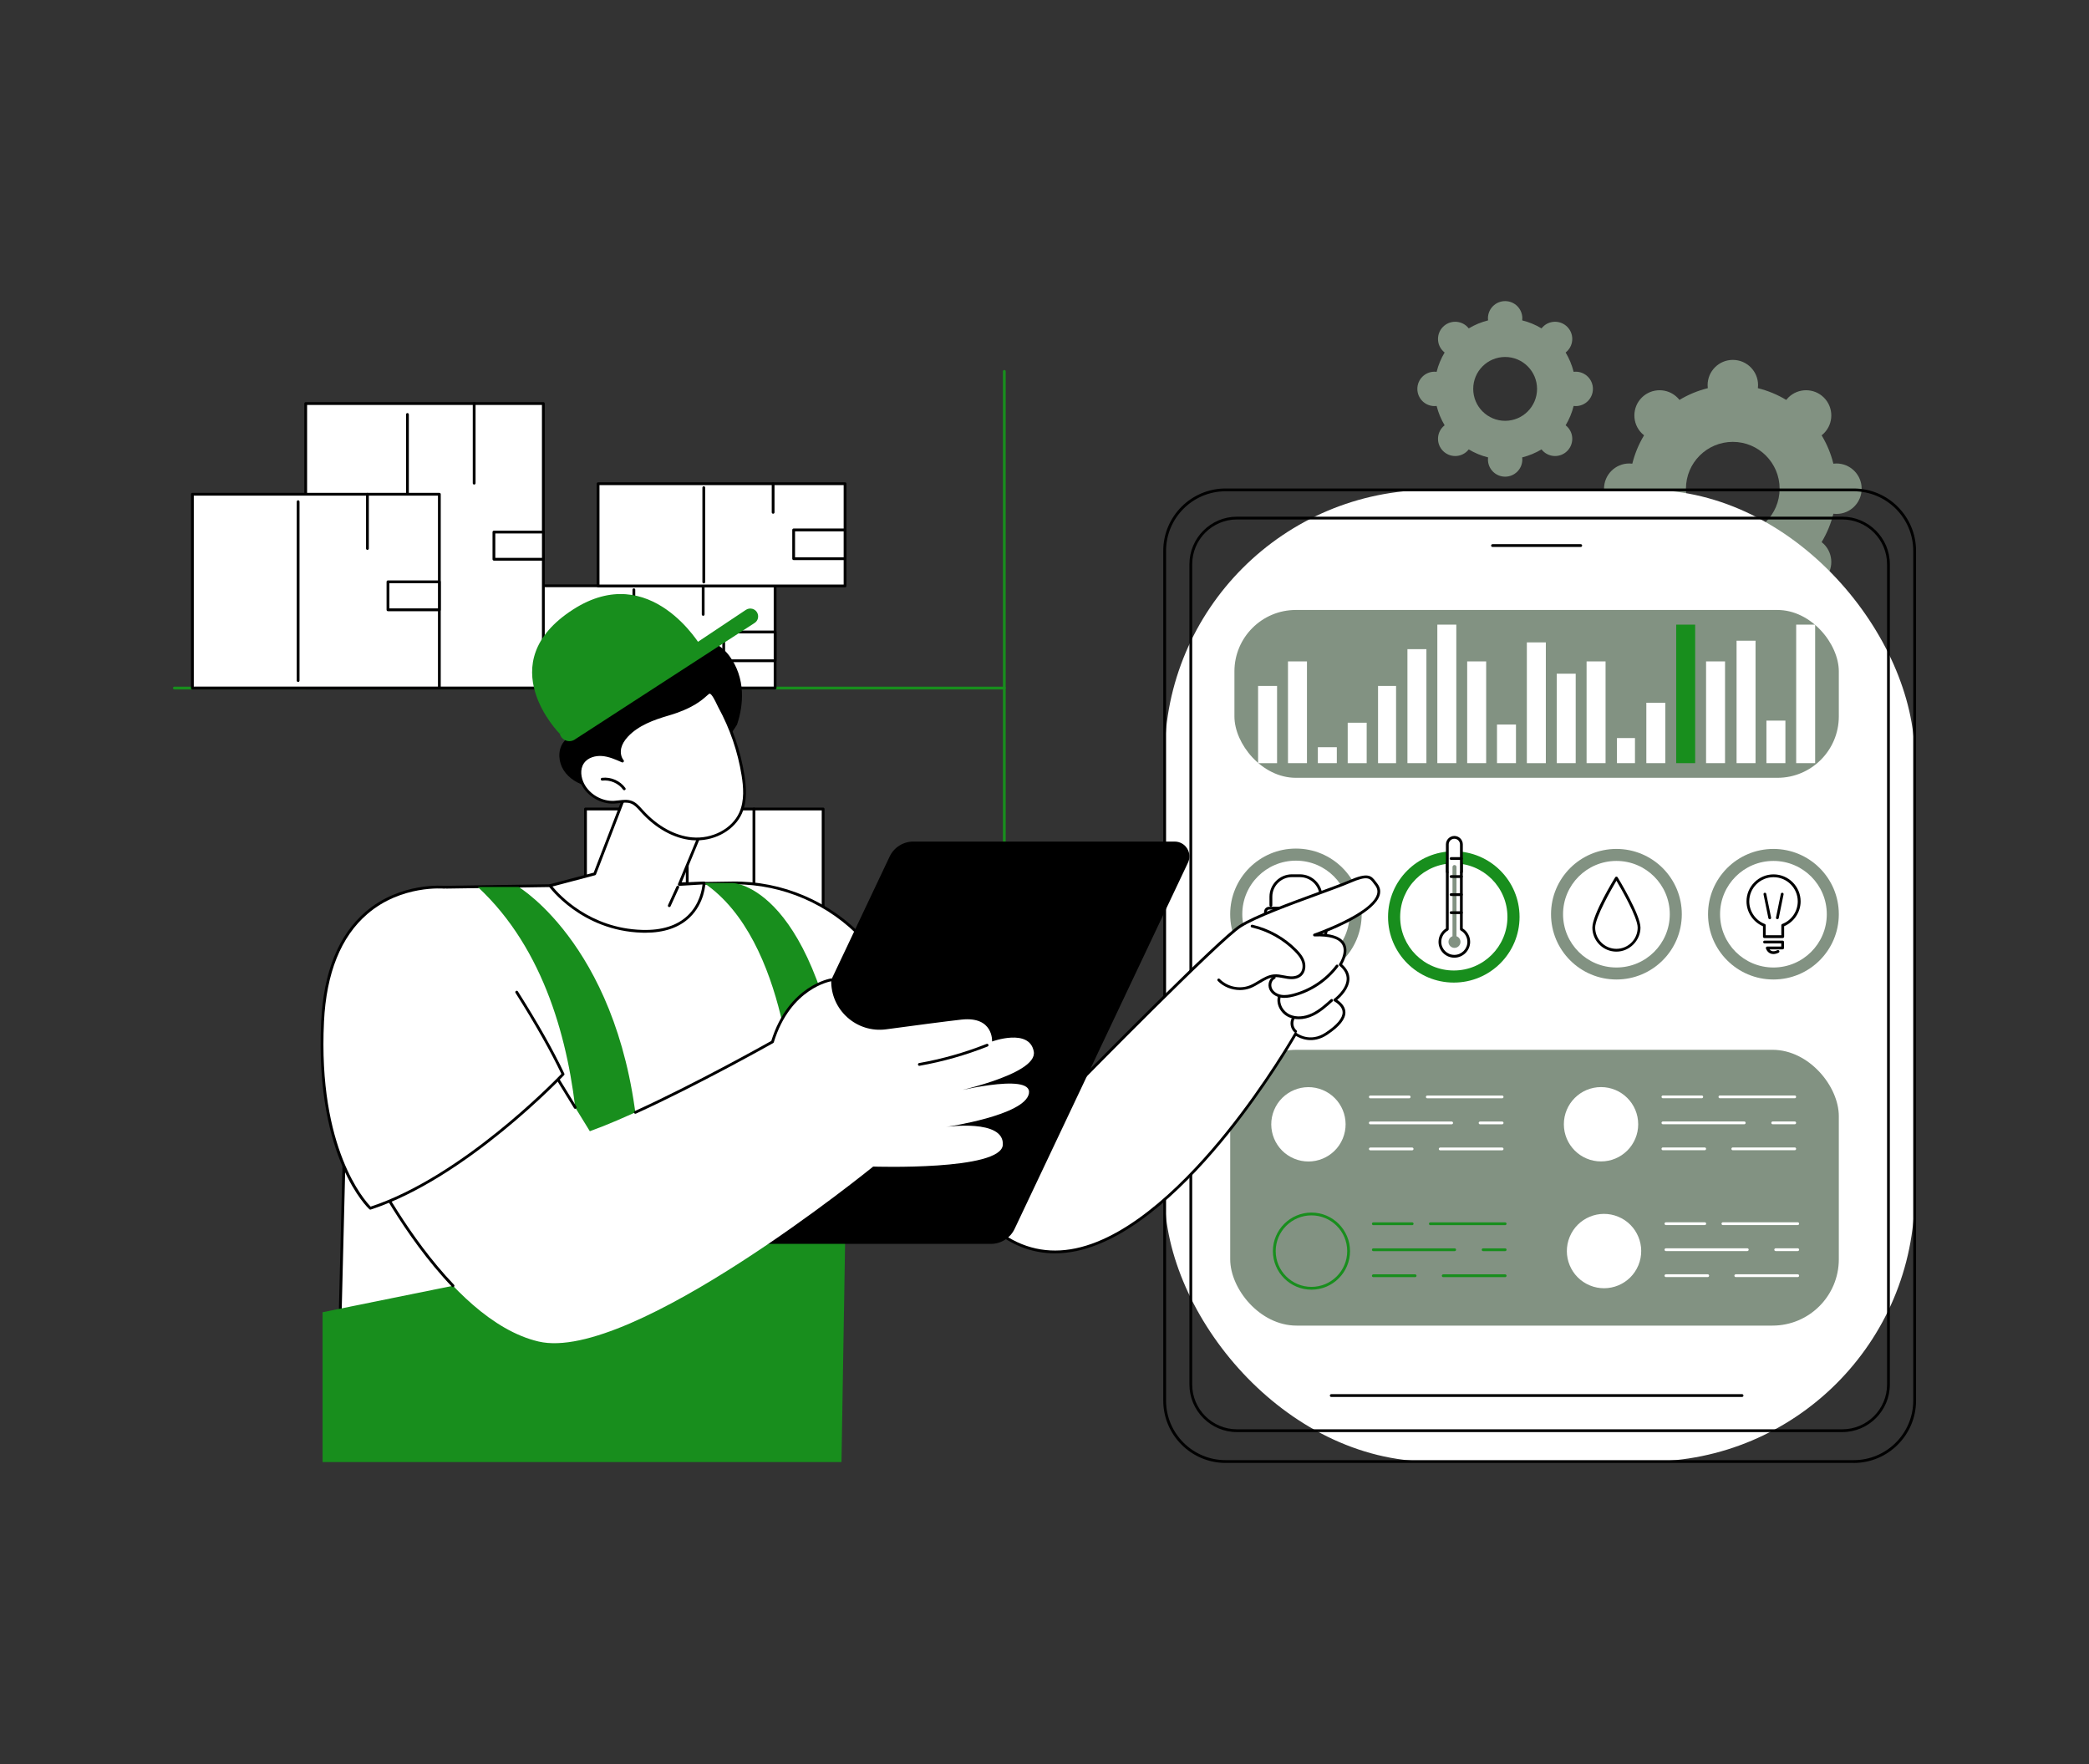 <?xml version="1.0" encoding="UTF-8"?>
<svg id="Layer_1" data-name="Layer 1" xmlns="http://www.w3.org/2000/svg" viewBox="0 0 752 635">
  <rect x="0" y="0" width="752" height="635" fill="#333333" stroke="none"/>
  <defs>
    <style>
      .cls-1 {
        fill: #fff;
      }

      .cls-2 {
        fill: #188e1d;
      }

      .cls-3 {
        fill: #829282;
      }
    </style>
  </defs>
  <g id="IoT_in_warehousing" data-name="IoT in warehousing">
    <g>
      <path class="cls-3" d="M577.42,175.92c0,5.01,4.06,9.08,9.08,9.08.37,0,.74-.03,1.1-.07.9,3.64,2.34,7.08,4.23,10.21-.29.22-.57.46-.83.73-3.54,3.54-3.54,9.29,0,12.84,3.54,3.54,9.29,3.54,12.84,0,.26-.26.5-.54.73-.83,3.13,1.89,6.56,3.32,10.21,4.23-.04.36-.07.73-.07,1.1,0,5.01,4.06,9.08,9.08,9.08s9.08-4.06,9.08-9.08c0-.37-.03-.74-.07-1.1,3.64-.9,7.08-2.34,10.21-4.23.22.29.46.57.73.83,3.54,3.54,9.29,3.54,12.84,0,3.54-3.54,3.54-9.29,0-12.84-.26-.26-.54-.5-.83-.73,1.89-3.13,3.32-6.56,4.23-10.21.36.04.73.07,1.1.07,5.01,0,9.08-4.06,9.08-9.08s-4.06-9.08-9.08-9.08c-.37,0-.74.03-1.1.07-.9-3.64-2.34-7.08-4.23-10.21.29-.22.57-.46.83-.73,3.54-3.54,3.54-9.29,0-12.84-3.54-3.54-9.29-3.54-12.84,0-.26.26-.5.54-.73.83-3.13-1.89-6.56-3.32-10.21-4.23.04-.36.07-.73.07-1.1,0-5.01-4.06-9.08-9.08-9.08s-9.08,4.06-9.08,9.08c0,.37.03.74.07,1.1-3.64.9-7.08,2.34-10.21,4.23-.22-.29-.46-.57-.73-.83-3.54-3.54-9.29-3.54-12.84,0-3.54,3.54-3.54,9.29,0,12.84.26.26.54.5.83.73-1.89,3.13-3.32,6.56-4.23,10.21-.36-.04-.73-.07-1.1-.07-5.01,0-9.08,4.06-9.08,9.08ZM606.91,175.92c0-9.31,7.55-16.86,16.86-16.86s16.86,7.55,16.86,16.86-7.55,16.86-16.86,16.86-16.86-7.55-16.86-16.86Z"/>
      <path class="cls-3" d="M510.22,139.99c0,3.42,2.77,6.19,6.19,6.19.25,0,.5-.02.75-.05.62,2.48,1.6,4.82,2.88,6.96-.2.15-.39.32-.57.5-2.42,2.42-2.42,6.34,0,8.75,2.42,2.42,6.34,2.42,8.75,0,.18-.18.34-.37.5-.57,2.13,1.29,4.48,2.27,6.96,2.88-.03.25-.05.5-.05.75,0,3.42,2.77,6.19,6.19,6.19s6.19-2.77,6.19-6.19c0-.25-.02-.5-.05-.75,2.48-.62,4.82-1.6,6.96-2.88.15.2.32.39.5.57,2.42,2.42,6.34,2.42,8.75,0,2.42-2.42,2.42-6.34,0-8.75-.18-.18-.37-.34-.57-.5,1.29-2.14,2.27-4.48,2.88-6.96.25.03.5.05.75.05,3.42,0,6.19-2.77,6.19-6.19s-2.77-6.19-6.19-6.19c-.25,0-.5.02-.75.05-.62-2.48-1.6-4.82-2.88-6.96.2-.15.39-.32.57-.5,2.42-2.42,2.42-6.34,0-8.75-2.42-2.42-6.34-2.42-8.75,0-.18.18-.34.37-.5.57-2.13-1.29-4.48-2.27-6.96-2.88.03-.25.05-.5.05-.75,0-3.42-2.77-6.19-6.19-6.19s-6.19,2.77-6.19,6.19c0,.25.02.5.05.75-2.48.62-4.82,1.6-6.96,2.88-.15-.2-.32-.39-.5-.57-2.42-2.42-6.34-2.42-8.75,0-2.42,2.42-2.42,6.34,0,8.75.18.18.37.34.57.5-1.29,2.14-2.27,4.48-2.88,6.96-.25-.03-.5-.05-.75-.05-3.42,0-6.19,2.77-6.19,6.19ZM530.33,139.99c0-6.35,5.15-11.49,11.49-11.49s11.49,5.15,11.49,11.49-5.15,11.49-11.49,11.49-11.49-5.15-11.49-11.49Z"/>
    </g>
    <g>
      <g>
        <g>
          <rect class="cls-1" x="210.77" y="291.21" width="85.55" height="102.41"/>
          <path d="M296.31,394.12h-85.55c-.28,0-.5-.23-.5-.5v-102.41c0-.28.23-.5.5-.5h85.55c.28,0,.5.23.5.5v102.41c0,.28-.23.5-.5.5ZM211.27,393.12h84.54v-101.4h-84.54v101.4Z"/>
        </g>
        <g>
          <rect class="cls-1" x="278.51" y="337.48" width="17.8" height="9.78"/>
          <path d="M296.31,347.76h-17.8c-.28,0-.5-.23-.5-.5v-9.78c0-.28.23-.5.5-.5h17.8c.28,0,.5.23.5.5v9.78c0,.28-.23.5-.5.5ZM279.01,346.76h16.8v-8.77h-16.8v8.77Z"/>
        </g>
        <path d="M247.39,390.19c-.28,0-.5-.23-.5-.5v-94.55c0-.28.23-.5.5-.5s.5.23.5.5v94.55c0,.28-.23.5-.5.5Z"/>
        <path d="M271.4,320.38c-.28,0-.5-.23-.5-.5v-28.66c0-.28.23-.5.5-.5s.5.23.5.5v28.66c0,.28-.23.5-.5.5Z"/>
      </g>
      <g>
        <g>
          <rect class="cls-1" x="169.98" y="323.86" width="88.9" height="69.76"/>
          <path d="M258.88,394.12h-88.9c-.28,0-.5-.23-.5-.5v-69.76c0-.28.23-.5.5-.5h88.9c.28,0,.5.23.5.5v69.76c0,.28-.23.5-.5.5ZM170.48,393.12h87.9v-68.75h-87.9v68.75Z"/>
        </g>
        <g>
          <rect class="cls-1" x="240.38" y="355.38" width="18.5" height="10.09"/>
          <path d="M258.88,365.97h-18.5c-.28,0-.5-.23-.5-.5v-10.09c0-.28.23-.5.5-.5h18.5c.28,0,.5.23.5.5v10.09c0,.28-.23.5-.5.5ZM240.88,364.97h17.5v-9.08h-17.5v9.08Z"/>
        </g>
        <path d="M208.03,391.45c-.28,0-.5-.23-.5-.5v-64.4c0-.28.23-.5.5-.5s.5.23.5.5v64.4c0,.28-.23.5-.5.5Z"/>
        <path d="M232.99,343.89c-.28,0-.5-.23-.5-.5v-19.52c0-.28.23-.5.5-.5s.5.23.5.5v19.52c0,.28-.23.5-.5.5Z"/>
      </g>
      <g>
        <path class="cls-2" d="M361.53,386.96c-.28,0-.5-.23-.5-.5v-252.78c0-.28.23-.5.5-.5s.5.23.5.5v252.78c0,.28-.23.5-.5.5Z"/>
        <path class="cls-2" d="M361.53,248.17H62.77c-.28,0-.5-.23-.5-.5s.23-.5.5-.5h298.76c.28,0,.5.23.5.5s-.23.5-.5.5Z"/>
      </g>
      <g>
        <g>
          <rect class="cls-1" x="190.12" y="210.86" width="88.9" height="36.8"/>
          <path d="M279.02,248.17h-88.9c-.28,0-.5-.23-.5-.5v-36.8c0-.28.23-.5.5-.5h88.9c.28,0,.5.23.5.5v36.8c0,.28-.23.5-.5.5ZM190.62,247.16h87.9v-35.8h-87.9v35.8Z"/>
        </g>
        <g>
          <rect class="cls-1" x="260.52" y="227.49" width="18.5" height="10.36"/>
          <path d="M279.02,238.35h-18.5c-.28,0-.5-.23-.5-.5v-10.36c0-.28.23-.5.5-.5h18.5c.28,0,.5.23.5.5v10.36c0,.28-.23.5-.5.5ZM261.02,237.35h17.5v-9.35h-17.5v9.35Z"/>
        </g>
        <path d="M228.18,246.76c-.28,0-.5-.23-.5-.5v-33.98c0-.28.23-.5.5-.5s.5.23.5.5v33.98c0,.28-.23.5-.5.5Z"/>
        <path d="M253.13,221.67c-.28,0-.5-.23-.5-.5v-10.3c0-.28.23-.5.5-.5s.5.23.5.5v10.3c0,.28-.23.5-.5.5Z"/>
      </g>
      <g>
        <g>
          <rect class="cls-1" x="215.3" y="174.13" width="88.9" height="36.8"/>
          <path d="M304.2,211.43h-88.9c-.28,0-.5-.23-.5-.5v-36.8c0-.28.23-.5.5-.5h88.9c.28,0,.5.23.5.5v36.8c0,.28-.23.5-.5.5ZM215.8,210.42h87.9v-35.8h-87.9v35.8Z"/>
        </g>
        <g>
          <rect class="cls-1" x="285.7" y="190.75" width="18.5" height="10.36"/>
          <path d="M304.2,201.61h-18.5c-.28,0-.5-.23-.5-.5v-10.36c0-.28.23-.5.5-.5h18.5c.28,0,.5.23.5.5v10.36c0,.28-.23.5-.5.5ZM286.2,200.61h17.5v-9.35h-17.5v9.35Z"/>
        </g>
        <path d="M253.35,210.02c-.28,0-.5-.23-.5-.5v-33.98c0-.28.23-.5.5-.5s.5.23.5.5v33.98c0,.28-.23.5-.5.5Z"/>
        <path d="M278.31,184.93c-.28,0-.5-.23-.5-.5v-10.3c0-.28.23-.5.5-.5s.5.23.5.5v10.3c0,.28-.23.5-.5.5Z"/>
      </g>
      <g>
        <g>
          <rect class="cls-1" x="110.05" y="145.26" width="85.55" height="102.41"/>
          <path d="M195.6,248.17h-85.55c-.28,0-.5-.23-.5-.5v-102.41c0-.28.23-.5.5-.5h85.55c.28,0,.5.23.5.5v102.41c0,.28-.23.5-.5.5ZM110.55,247.16h84.54v-101.4h-84.54v101.4Z"/>
        </g>
        <g>
          <rect class="cls-1" x="177.79" y="191.53" width="17.8" height="9.78"/>
          <path d="M195.6,201.81h-17.8c-.28,0-.5-.23-.5-.5v-9.78c0-.28.23-.5.5-.5h17.8c.28,0,.5.23.5.5v9.78c0,.28-.23.5-.5.5ZM178.3,200.81h16.8v-8.77h-16.8v8.77Z"/>
        </g>
        <path d="M146.67,244.24c-.28,0-.5-.23-.5-.5v-94.55c0-.28.23-.5.5-.5s.5.23.5.5v94.55c0,.28-.23.5-.5.5Z"/>
        <path d="M170.69,174.43c-.28,0-.5-.23-.5-.5v-28.66c0-.28.23-.5.5-.5s.5.23.5.5v28.66c0,.28-.23.5-.5.5Z"/>
      </g>
      <g>
        <g>
          <rect class="cls-1" x="69.26" y="177.91" width="88.9" height="69.76"/>
          <path d="M158.16,248.17h-88.9c-.28,0-.5-.23-.5-.5v-69.76c0-.28.23-.5.5-.5h88.9c.28,0,.5.23.5.5v69.76c0,.28-.23.5-.5.5ZM69.76,247.16h87.9v-68.75h-87.9v68.75Z"/>
        </g>
        <g>
          <rect class="cls-1" x="139.66" y="209.43" width="18.5" height="10.09"/>
          <path d="M158.16,220.02h-18.5c-.28,0-.5-.23-.5-.5v-10.09c0-.28.23-.5.5-.5h18.5c.28,0,.5.23.5.5v10.09c0,.28-.23.5-.5.5ZM140.16,219.01h17.5v-9.08h-17.5v9.08Z"/>
        </g>
        <path d="M107.32,245.49c-.28,0-.5-.23-.5-.5v-64.4c0-.28.23-.5.5-.5s.5.23.5.5v64.4c0,.28-.23.5-.5.5Z"/>
        <path d="M132.27,197.94c-.28,0-.5-.23-.5-.5v-19.52c0-.28.23-.5.5-.5s.5.23.5.5v19.52c0,.28-.23.5-.5.5Z"/>
      </g>
    </g>
    <g>
      <g>
        <rect class="cls-1" x="419.26" y="176.35" width="269.97" height="349.76" rx="95.97" ry="95.97" transform="translate(1108.49 702.46) rotate(180)"/>
        <path d="M667.3,526.61h-226.11c-12.37,0-22.44-10.06-22.44-22.44V198.28c0-12.37,10.06-22.44,22.44-22.44h226.11c12.37,0,22.44,10.06,22.44,22.44v305.9c0,12.37-10.06,22.44-22.44,22.44ZM441.19,176.85c-11.82,0-21.43,9.61-21.43,21.43v305.9c0,11.82,9.61,21.43,21.43,21.43h226.11c11.82,0,21.43-9.61,21.43-21.43V198.28c0-11.82-9.61-21.43-21.43-21.43h-226.11Z"/>
      </g>
      <g>
        <g>
          <rect class="cls-1" x="428.67" y="186.49" width="251.14" height="328.52" rx="72.72" ry="72.72" transform="translate(1108.49 701.49) rotate(180)"/>
          <path d="M663.19,515.51h-217.9c-9.44,0-17.12-7.68-17.12-17.12V203.11c0-9.44,7.68-17.12,17.12-17.12h217.9c9.44,0,17.12,7.68,17.12,17.12v295.28c0,9.44-7.68,17.12-17.12,17.12ZM445.29,186.99c-8.89,0-16.12,7.23-16.12,16.12v295.28c0,8.89,7.23,16.12,16.12,16.12h217.9c8.89,0,16.12-7.23,16.12-16.12V203.11c0-8.89-7.23-16.12-16.12-16.12h-217.9Z"/>
        </g>
        <path d="M569.04,196.89h-31.77c-.28,0-.5-.23-.5-.5s.23-.5.5-.5h31.77c.28,0,.5.23.5.5s-.23.5-.5.5Z"/>
        <path d="M627.11,502.86h-147.89c-.28,0-.5-.23-.5-.5s.23-.5.5-.5h147.89c.28,0,.5.23.5.5s-.23.5-.5.5Z"/>
      </g>
      <g>
        <g>
          <rect class="cls-3" x="444.37" y="219.57" width="217.57" height="60.42" rx="22.11" ry="22.11"/>
          <g>
            <rect class="cls-1" x="452.89" y="246.92" width="6.83" height="27.8"/>
            <rect class="cls-1" x="463.65" y="238.09" width="6.83" height="36.62"/>
            <rect class="cls-1" x="474.4" y="268.98" width="6.83" height="5.73"/>
            <rect class="cls-1" x="485.15" y="260.16" width="6.83" height="14.56"/>
            <rect class="cls-1" x="496.07" y="246.92" width="6.49" height="27.8"/>
            <rect class="cls-1" x="506.65" y="233.68" width="6.83" height="41.03"/>
            <rect class="cls-1" x="517.41" y="224.85" width="6.83" height="49.86"/>
            <rect class="cls-1" x="528.16" y="238.09" width="6.83" height="36.62"/>
            <rect class="cls-1" x="538.89" y="260.81" width="6.83" height="13.9"/>
            <rect class="cls-1" x="549.64" y="231.24" width="6.83" height="43.48"/>
            <rect class="cls-1" x="560.39" y="242.51" width="6.83" height="32.2"/>
            <rect class="cls-1" x="571.14" y="238.09" width="6.83" height="36.62"/>
            <rect class="cls-1" x="582.07" y="265.68" width="6.49" height="9.03"/>
            <rect class="cls-1" x="592.65" y="252.97" width="6.83" height="21.74"/>
            <rect class="cls-2" x="603.4" y="224.85" width="6.83" height="49.86"/>
            <rect class="cls-1" x="614.15" y="238.09" width="6.83" height="36.62"/>
            <rect class="cls-1" x="625.13" y="230.64" width="6.83" height="44.07"/>
            <rect class="cls-1" x="635.88" y="259.4" width="6.83" height="15.31"/>
            <rect class="cls-1" x="646.59" y="224.85" width="6.83" height="49.86"/>
          </g>
        </g>
        <g>
          <g>
            <g>
              <ellipse class="cls-3" cx="581.88" cy="329.09" rx="23.54" ry="23.5"/>
              <ellipse class="cls-1" cx="581.88" cy="329.09" rx="19.21" ry="19.18"/>
            </g>
            <path d="M581.88,342.56c-4.77,0-8.66-3.88-8.66-8.65s7.89-17.57,8.23-18.12c.18-.3.68-.3.86,0,.34.55,8.23,13.53,8.23,18.12s-3.88,8.65-8.66,8.65ZM581.88,317.03c-1.67,2.82-7.65,13.16-7.65,16.88,0,4.21,3.43,7.64,7.65,7.64s7.65-3.43,7.65-7.64c0-3.72-5.98-14.06-7.65-16.88Z"/>
          </g>
          <g>
            <g>
              <ellipse class="cls-3" cx="638.4" cy="329.09" rx="23.54" ry="23.5"/>
              <ellipse class="cls-1" cx="638.4" cy="329.09" rx="19.21" ry="19.18"/>
            </g>
            <g>
              <path d="M641.75,337.67h-6.61c-.28,0-.5-.23-.5-.5v-3.75c-3.56-1.51-5.93-5.07-5.93-8.95,0-5.36,4.37-9.72,9.74-9.72s9.74,4.36,9.74,9.72c0,3.88-2.37,7.43-5.93,8.95v3.75c0,.28-.23.5-.5.5ZM635.64,336.66h5.6v-3.58c0-.21.13-.4.32-.47,3.35-1.28,5.6-4.55,5.6-8.14,0-4.81-3.92-8.71-8.73-8.71s-8.73,3.91-8.73,8.71c0,3.58,2.25,6.85,5.6,8.14.19.07.32.26.32.47v3.58Z"/>
              <path d="M638.38,343.43c-.41,0-.79-.08-1.14-.24-1.17-.53-1.54-1.76-1.55-1.82-.04-.15-.01-.32.08-.44.1-.13.24-.2.4-.2h5.04v-1.13h-6.01c-.28,0-.5-.23-.5-.5s.23-.5.5-.5h6.51c.28,0,.5.23.5.5v2.14c0,.28-.23.5-.5.5h-4.71c.16.2.37.41.66.54.57.26,1.3.18,2.18-.24.25-.12.55,0,.67.24.12.25,0,.55-.24.67-.68.32-1.31.48-1.89.48Z"/>
              <g>
                <path d="M637.07,330.89c-.23,0-.44-.16-.49-.4l-1.74-8.53c-.06-.27.12-.54.39-.59.27-.06.54.12.59.39l1.74,8.53c.06.27-.12.54-.39.59-.03,0-.07.01-.1.01Z"/>
                <path d="M639.82,330.89s-.07,0-.1-.01c-.27-.06-.45-.32-.39-.59l1.74-8.53c.06-.27.32-.45.59-.39.27.06.45.32.39.59l-1.74,8.53c-.05.24-.26.4-.49.4Z"/>
              </g>
            </g>
          </g>
          <g>
            <g>
              <ellipse class="cls-3" cx="466.51" cy="329.09" rx="23.67" ry="23.63"/>
              <ellipse class="cls-1" cx="466.51" cy="329.09" rx="19.31" ry="19.28"/>
            </g>
            <g>
              <path d="M468.52,343.44h-4.01c-5.21,0-9.46-4.24-9.46-9.44v-5.78c0-1,.81-1.81,1.82-1.81h19.29c1,0,1.82.81,1.82,1.81v5.78c0,5.21-4.24,9.44-9.46,9.44ZM456.87,327.41c-.45,0-.81.36-.81.81v5.78c0,4.65,3.79,8.43,8.45,8.43h4.01c4.66,0,8.45-3.78,8.45-8.43v-5.78c0-.45-.36-.81-.81-.81h-19.29Z"/>
              <path d="M475.52,326.49h0c-.28,0-.5-.23-.5-.51v-3.13c.02-1.89-.71-3.67-2.04-5.01-1.33-1.34-3.11-2.08-5-2.09h-2.86s-.02-.01-.03-.01c-3.89,0-7.07,3.15-7.08,7.04v3.13c-.01.28-.24.5-.52.5h0c-.28,0-.5-.23-.5-.51v-3.13c.03-4.44,3.66-8.04,8.1-8.04h2.89c2.16.02,4.19.87,5.71,2.4,1.52,1.53,2.36,3.56,2.35,5.72v3.13c-.01.28-.24.5-.52.5Z"/>
              <path d="M468.49,332.29c0-1.09-.89-1.97-1.98-1.97s-1.98.88-1.98,1.97c0,.75.42,1.4,1.03,1.73v3.81c0,.52.42.95.95.95s.95-.42.95-.95v-3.81c.61-.34,1.03-.99,1.03-1.73Z"/>
            </g>
          </g>
          <g>
            <g>
              <ellipse class="cls-2" cx="523.34" cy="330.07" rx="23.67" ry="23.63"/>
              <ellipse class="cls-1" cx="523.34" cy="330.07" rx="19.31" ry="19.28"/>
            </g>
            <g>
              <path d="M523.54,344.74c-3.15,0-5.7-2.56-5.7-5.7,0-1.96,1.01-3.78,2.66-4.82v-23.44c0-.28.23-.5.5-.5s.5.23.5.5v23.73c0,.18-.1.35-.26.44-1.48.83-2.41,2.4-2.41,4.09,0,2.59,2.11,4.69,4.7,4.69s4.7-2.1,4.7-4.69c0-1.69-.92-3.26-2.41-4.09-.16-.09-.26-.26-.26-.44v-23.73c0-.28.23-.5.5-.5s.5.23.5.5v23.44c1.65,1.04,2.66,2.86,2.66,4.82,0,3.14-2.56,5.7-5.7,5.7Z"/>
              <g>
                <path class="cls-1" d="M526.07,313.86v-9.9c0-1.4-1.14-2.53-2.54-2.53s-2.54,1.13-2.54,2.53v9.9h5.07Z"/>
                <path d="M526.07,314.36c-.28,0-.5-.23-.5-.5v-9.9c0-1.12-.91-2.03-2.03-2.03s-2.03.91-2.03,2.03v9.9c0,.28-.23.5-.5.5s-.5-.23-.5-.5v-9.9c0-1.67,1.36-3.04,3.04-3.04s3.04,1.36,3.04,3.04v9.9c0,.28-.23.5-.5.5Z"/>
              </g>
              <path class="cls-3" d="M524.31,337.02v-24.92c0-.4-.32-.72-.72-.72s-.72.32-.72.72v24.92c-.84.3-1.44,1.09-1.44,2.03,0,1.19.97,2.16,2.16,2.16s2.16-.97,2.16-2.16c0-.94-.6-1.74-1.44-2.03Z"/>
              <path d="M526.07,329.03h-3.71c-.28,0-.5-.23-.5-.5s.23-.5.5-.5h3.71c.28,0,.5.23.5.5s-.23.5-.5.5Z"/>
              <path d="M526.07,322.53h-3.71c-.28,0-.5-.23-.5-.5s.23-.5.5-.5h3.71c.28,0,.5.23.5.5s-.23.5-.5.5Z"/>
              <path d="M526.07,316.04h-3.71c-.28,0-.5-.23-.5-.5s.23-.5.5-.5h3.71c.28,0,.5.23.5.5s-.23.5-.5.5Z"/>
              <path d="M526.07,309.55h-3.71c-.28,0-.5-.23-.5-.5s.23-.5.5-.5h3.71c.28,0,.5.23.5.5s-.23.5-.5.5Z"/>
            </g>
          </g>
        </g>
        <g>
          <rect class="cls-3" x="442.85" y="377.9" width="219.09" height="99.28" rx="23.88" ry="23.88"/>
          <g>
            <g>
              <g>
                <path class="cls-2" d="M541.83,441.02h-26.94c-.28,0-.5-.23-.5-.5s.23-.5.5-.5h26.94c.28,0,.5.23.5.5s-.23.5-.5.5Z"/>
                <path class="cls-2" d="M508.36,441.02h-13.99c-.28,0-.5-.23-.5-.5s.23-.5.5-.5h13.99c.28,0,.5.23.5.5s-.23.5-.5.5Z"/>
                <path class="cls-2" d="M541.83,450.37h-7.94c-.28,0-.5-.23-.5-.5s.23-.5.5-.5h7.94c.28,0,.5.23.5.5s-.23.5-.5.5Z"/>
                <path class="cls-2" d="M523.66,450.37h-29.29c-.28,0-.5-.23-.5-.5s.23-.5.5-.5h29.29c.28,0,.5.23.5.5s-.23.5-.5.5Z"/>
                <path class="cls-2" d="M541.83,459.73h-22.3c-.28,0-.5-.23-.5-.5s.23-.5.5-.5h22.3c.28,0,.5.23.5.5s-.23.5-.5.5Z"/>
                <path class="cls-2" d="M509.42,459.73h-15.05c-.28,0-.5-.23-.5-.5s.23-.5.5-.5h15.05c.28,0,.5.23.5.5s-.23.5-.5.5Z"/>
              </g>
              <path class="cls-2" d="M472.1,464.25c-7.65,0-13.88-6.23-13.88-13.88s6.23-13.88,13.88-13.88,13.88,6.23,13.88,13.88-6.23,13.88-13.88,13.88ZM472.1,437.5c-7.1,0-12.87,5.77-12.87,12.87s5.78,12.87,12.87,12.87,12.87-5.77,12.87-12.87-5.78-12.87-12.87-12.87Z"/>
            </g>
            <g>
              <g>
                <path class="cls-1" d="M646.07,395.34h-26.94c-.28,0-.5-.23-.5-.5s.23-.5.5-.5h26.94c.28,0,.5.23.5.5s-.23.5-.5.5Z"/>
                <path class="cls-1" d="M612.6,395.34h-13.99c-.28,0-.5-.23-.5-.5s.23-.5.5-.5h13.99c.28,0,.5.23.5.5s-.23.5-.5.5Z"/>
                <path class="cls-1" d="M646.07,404.7h-7.94c-.28,0-.5-.23-.5-.5s.23-.5.5-.5h7.94c.28,0,.5.23.5.5s-.23.5-.5.5Z"/>
                <path class="cls-1" d="M627.9,404.7h-29.29c-.28,0-.5-.23-.5-.5s.23-.5.5-.5h29.29c.28,0,.5.23.5.5s-.23.5-.5.5Z"/>
                <path class="cls-1" d="M646.07,414.05h-22.3c-.28,0-.5-.23-.5-.5s.23-.5.5-.5h22.3c.28,0,.5.23.5.5s-.23.5-.5.5Z"/>
                <path class="cls-1" d="M613.66,414.05h-15.05c-.28,0-.5-.23-.5-.5s.23-.5.5-.5h15.05c.28,0,.5.23.5.5s-.23.5-.5.5Z"/>
              </g>
              <circle class="cls-1" cx="576.34" cy="404.7" r="13.38"/>
            </g>
            <g>
              <g>
                <path class="cls-1" d="M647.15,440.99h-26.94c-.28,0-.5-.23-.5-.5s.23-.5.5-.5h26.94c.28,0,.5.23.5.5s-.23.5-.5.5Z"/>
                <path class="cls-1" d="M613.69,440.99h-13.99c-.28,0-.5-.23-.5-.5s.23-.5.5-.5h13.99c.28,0,.5.23.5.5s-.23.5-.5.5Z"/>
                <path class="cls-1" d="M647.15,450.35h-7.94c-.28,0-.5-.23-.5-.5s.23-.5.5-.5h7.94c.28,0,.5.23.5.5s-.23.5-.5.5Z"/>
                <path class="cls-1" d="M628.99,450.35h-29.29c-.28,0-.5-.23-.5-.5s.23-.5.5-.5h29.29c.28,0,.5.23.5.5s-.23.5-.5.5Z"/>
                <path class="cls-1" d="M647.15,459.71h-22.3c-.28,0-.5-.23-.5-.5s.23-.5.5-.5h22.3c.28,0,.5.23.5.5s-.23.5-.5.5Z"/>
                <path class="cls-1" d="M614.75,459.71h-15.05c-.28,0-.5-.23-.5-.5s.23-.5.5-.5h15.05c.28,0,.5.23.5.5s-.23.5-.5.5Z"/>
              </g>
              <circle class="cls-1" cx="577.43" cy="450.35" r="13.38" transform="translate(-59.62 811.48) rotate(-67.5)"/>
            </g>
            <g>
              <g>
                <path class="cls-1" d="M540.74,395.36h-26.94c-.28,0-.5-.23-.5-.5s.23-.5.5-.5h26.94c.28,0,.5.23.5.5s-.23.5-.5.5Z"/>
                <path class="cls-1" d="M507.28,395.36h-13.99c-.28,0-.5-.23-.5-.5s.23-.5.5-.5h13.99c.28,0,.5.23.5.5s-.23.5-.5.5Z"/>
                <path class="cls-1" d="M540.74,404.72h-7.94c-.28,0-.5-.23-.5-.5s.23-.5.5-.5h7.94c.28,0,.5.23.5.5s-.23.5-.5.5Z"/>
                <path class="cls-1" d="M522.57,404.72h-29.29c-.28,0-.5-.23-.5-.5s.23-.5.5-.5h29.29c.28,0,.5.23.5.5s-.23.5-.5.5Z"/>
                <path class="cls-1" d="M540.74,414.08h-22.3c-.28,0-.5-.23-.5-.5s.23-.5.5-.5h22.3c.28,0,.5.23.5.5s-.23.5-.5.5Z"/>
                <path class="cls-1" d="M508.34,414.08h-15.05c-.28,0-.5-.23-.5-.5s.23-.5.5-.5h15.05c.28,0,.5.23.5.5s-.23.5-.5.5Z"/>
              </g>
              <circle class="cls-1" cx="471.01" cy="404.72" r="13.38" transform="translate(-83.15 685) rotate(-67.5)"/>
            </g>
          </g>
        </g>
      </g>
    </g>
    <g>
      <g>
        <g>
          <g>
            <path class="cls-1" d="M349.45,392.52s-17.63-31.88-38.65-54.52c-12.15-13.09-29.27-20.43-47.13-20.17l-103.67,1.55c-18.83.28-34.09,15.37-34.56,34.19l-4,160.56,159.39-81.86,68.62-39.75Z"/>
            <path d="M121.44,514.64c-.09,0-.19-.03-.27-.08-.15-.09-.24-.26-.24-.44l4.01-160.56c.48-19.16,15.88-34.4,35.05-34.68l103.67-1.55c17.95-.27,35.27,7.14,47.51,20.33,20.82,22.43,38.54,54.3,38.72,54.62.13.24.05.54-.19.68l-68.62,39.75-159.41,81.87c-.07.04-.15.06-.23.06ZM264.61,318.33c-.31,0-.62,0-.93,0l-103.67,1.55c-18.64.28-33.6,15.08-34.06,33.7l-3.98,159.71,158.63-81.47,68.17-39.49c-2.19-3.88-18.92-33.07-38.34-53.99-11.83-12.75-28.49-20.01-45.83-20.01Z"/>
          </g>
          <path class="cls-2" d="M186.71,319.29s37.84,22.62,43.13,92l55.92-13.47s-1.82-59.36-32.34-79.98h10.25s30.61.47,41.33,82.27l-2.08,126.19H116.12v-53.94l90.87-18.42s13.25-89.86-34.98-134.65h14.71Z"/>
        </g>
        <g>
          <path class="cls-1" d="M446.44,333.42c-7.85,5.06-58.02,56.16-58.02,56.16l-.31-4.83s-33.58-3.44-55.49,5.91c0,0-2.6,31.04,26.85,53.01,46.63,34.79,106.89-71.49,106.89-71.49,0,0,5.04,4,11.17-.12,6.13-4.12,8.95-8.48,2.97-12.11,0,0,9.24-6.75,1.96-12.72,0,0,7.62-11.26-9.28-10.66,0,0,28.71-9.92,22.2-18.22-1.79-2.28-2.11-4.23-9.53-1-7.42,3.22-31.56,11.01-39.41,16.07Z"/>
          <path d="M379.78,451.17c-7.38,0-14.29-2.37-20.61-7.09-15.33-11.43-21.87-25.35-24.65-35.01-3.02-10.47-2.41-18.37-2.4-18.45.02-.28.26-.49.54-.46.28.02.48.27.46.54,0,.08-.6,7.82,2.38,18.13,2.75,9.5,9.19,23.19,24.28,34.44,8.23,6.14,17.48,8.19,27.48,6.09,20.35-4.27,40.65-25.08,54.09-41.77,14.6-18.13,24.48-35.48,24.58-35.65.07-.13.2-.22.34-.25.14-.03.29,0,.41.1.19.15,4.84,3.71,10.58-.14,4.07-2.73,6.1-5.18,6.06-7.28-.03-1.42-1.06-2.76-3.06-3.97-.14-.09-.23-.24-.24-.41,0-.17.07-.33.21-.43.04-.03,4.44-3.3,4.55-7.1.05-1.74-.83-3.37-2.61-4.83-.2-.17-.24-.46-.1-.67.03-.04,2.7-4.07,1.13-6.9-1.2-2.17-4.56-3.17-9.98-2.98,0,0-.01,0-.02,0-.24,0-.45-.17-.5-.41-.05-.25.09-.49.33-.57.21-.07,20.62-7.2,22.66-14.14.35-1.18.12-2.26-.7-3.3-.18-.24-.35-.47-.52-.69-1.32-1.81-2.12-2.9-8.41-.16-2.43,1.06-6.61,2.59-11.44,4.36-10.09,3.69-22.65,8.29-27.89,11.67-7.71,4.97-57.44,55.58-57.94,56.09-.14.14-.35.19-.54.12-.19-.07-.31-.24-.33-.44l-.31-4.83c-.02-.28.19-.52.47-.53.27-.01.52.19.53.47l.24,3.7c6.65-6.76,49.96-50.68,57.32-55.43,5.34-3.44,17.96-8.06,28.09-11.77,4.82-1.77,8.99-3.29,11.39-4.33,6.71-2.92,7.97-1.78,9.63.49.16.21.32.44.5.66,1.02,1.3,1.31,2.71.87,4.21-1.74,5.92-14.96,11.62-20.69,13.84,4.23.22,6.95,1.38,8.11,3.48,1.57,2.84-.25,6.4-.94,7.56,1.81,1.6,2.69,3.4,2.64,5.35-.1,3.45-3.11,6.35-4.4,7.43,1.92,1.31,2.91,2.8,2.95,4.42.06,2.5-2.07,5.17-6.5,8.14-5.26,3.54-9.83,1.32-11.28.42-1.69,2.9-11.09,18.78-24.39,35.31-13.54,16.83-34.02,37.8-54.67,42.14-2.61.55-5.17.82-7.68.82Z"/>
          <path d="M446.34,356.39c-2.95,0-5.92-1.16-7.98-3.29-.19-.2-.19-.52.01-.71.2-.19.52-.19.71.01,2.7,2.8,7.12,3.76,10.75,2.34,1.1-.43,2.16-1.07,3.19-1.69,1.74-1.05,3.54-2.13,5.63-2.3,1.21-.09,2.39.13,3.53.36.47.09.95.18,1.41.25,1.3.19,3.09.2,4.22-.82,1.16-1.04,1.28-2.82.89-4.12-.48-1.57-1.61-2.87-2.65-3.93-4.16-4.23-9.65-7.3-15.43-8.63-.27-.06-.44-.33-.38-.6.06-.27.33-.44.6-.38,5.97,1.37,11.63,4.53,15.93,8.9,1.13,1.15,2.35,2.56,2.89,4.34.49,1.61.31,3.84-1.18,5.17-1.15,1.02-2.84,1.38-5.04,1.06-.49-.07-.98-.17-1.46-.26-1.13-.22-2.19-.42-3.26-.34-1.86.14-3.47,1.12-5.19,2.16-1.06.64-2.16,1.31-3.34,1.77-1.23.48-2.54.71-3.86.71Z"/>
          <path d="M462.39,359.21c-.46,0-.92-.03-1.38-.12-1.85-.33-3.4-1.45-4.05-2.92-.78-1.77-.08-3.93,1.51-4.72.25-.12.55-.02.67.23.12.25.02.55-.23.67-1.11.54-1.59,2.13-1.03,3.41.51,1.17,1.78,2.06,3.3,2.33,1.56.28,3.18-.07,4.43-.4,6.07-1.61,11.51-5.26,15.3-10.26.17-.22.48-.27.71-.1.22.17.27.48.1.71-3.93,5.18-9.56,8.96-15.84,10.63-.99.26-2.21.53-3.48.53Z"/>
          <path d="M467.53,366.89c-1.26,0-2.46-.24-3.54-.72-3-1.33-4.76-4.72-3.93-7.55.08-.27.36-.42.63-.34.27.08.42.36.34.63-.69,2.37.82,5.21,3.38,6.34,2.24.99,5.11.81,7.87-.51,2.54-1.21,4.68-3.14,6.75-5,.21-.19.53-.17.71.04.19.21.17.53-.04.71-2.12,1.91-4.32,3.89-6.99,5.16-1.73.82-3.5,1.24-5.17,1.24Z"/>
          <path d="M466.39,371.8c-.11,0-.23-.04-.32-.12-1.49-1.24-1.94-3.55-1.02-5.26.13-.24.44-.34.68-.21.24.13.34.44.21.68-.69,1.28-.34,3.08.78,4.01.21.18.24.5.06.71-.1.12-.24.18-.39.18Z"/>
        </g>
        <g>
          <path d="M262.65,447.76h94.06c3.65,0,6.97-2.1,8.53-5.4l62.41-131.83c1.67-3.53-.9-7.59-4.81-7.59h-94.06c-3.65,0-6.97,2.1-8.53,5.4l-62.41,131.83c-1.67,3.53.9,7.59,4.81,7.59Z"/>
          <path class="cls-1" d="M299.24,352.71s-14.98,2.15-21.17,22.33c0,0-41.72,23.56-65.74,32.17l-15.56-25.31-63.48,38.03s27.18,55.15,60.59,62.98c33.42,7.83,120.45-62.98,120.45-62.98,0,0,46.17,1.54,46.67-7.85.5-9.39-20.39-6.43-20.39-6.43,0,0,28.4-4.11,29.79-12.06,1.39-7.95-29.34,0-29.34,0,0,0,32.64-6.55,31.08-15.08-1.57-8.53-15.01-3.6-15.01-3.6,0,0,.59-9.18-11.07-7.88-5.63.63-16.9,2.12-27.04,3.49-10.69,1.45-20.12-7.05-19.79-17.82Z"/>
          <path d="M228.71,400.92c-.19,0-.37-.11-.46-.29-.12-.25,0-.55.25-.67,21.66-9.87,46.81-23.94,49.15-25.26,6.25-20.08,21.37-22.47,21.52-22.49.28-.04.53.15.57.43.04.28-.15.53-.43.57-.15.02-14.74,2.37-20.76,21.98-.04.12-.12.23-.23.29-.27.15-26.74,15.07-49.4,25.39-.07.03-.14.05-.21.05Z"/>
          <path d="M163.07,463.35c-.13,0-.27-.05-.36-.16-17.66-18.47-29.74-42.79-29.86-43.03-.12-.24-.03-.52.19-.65l63.48-38.03c.24-.14.54-.07.69.17l10.29,16.73c.15.24.07.55-.17.69-.24.15-.55.07-.69-.17l-10.03-16.31-62.65,37.53c1.67,3.28,13.19,25.33,29.48,42.36.19.2.18.52-.02.71-.1.09-.22.14-.35.14Z"/>
          <path class="cls-1" d="M160,319.38s29.38,39.06,42.68,67.28c0,0-34.74,36.95-69.39,48.25,0,0-19.58-17.89-17.18-67.17,2.56-52.62,43.89-48.36,43.89-48.36Z"/>
          <path d="M133.3,435.42c-.12,0-.25-.05-.34-.13-.2-.19-5.03-4.67-9.61-15.28-4.21-9.75-8.98-26.74-7.73-52.29.87-17.84,6.24-31.12,15.98-39.49,12.62-10.84,28.3-9.36,28.46-9.34.28.03.48.28.45.55-.03.28-.27.47-.55.45-.15-.02-15.43-1.44-27.71,9.12-9.51,8.18-14.77,21.22-15.62,38.77-2.22,45.76,14.74,64.47,16.81,66.57,32.55-10.75,65.54-44.53,68.65-47.77-3.86-8.13-9.41-17.94-16.51-29.17-.15-.24-.08-.55.16-.69.24-.15.55-.08.69.16,7.21,11.4,12.84,21.36,16.72,29.59.09.19.05.41-.09.56-.35.37-35.23,37.17-69.6,48.38-.05.02-.1.02-.16.02Z"/>
          <path d="M330.95,383.67c-.24,0-.45-.17-.5-.42-.05-.27.13-.54.41-.58,8.29-1.47,16.47-3.79,24.3-6.9.26-.1.55.02.65.28.1.26-.02.55-.28.65-7.89,3.13-16.13,5.47-24.5,6.95-.03,0-.06,0-.09,0Z"/>
        </g>
      </g>
      <g>
        <g>
          <path class="cls-1" d="M253.76,296.15l-9.22,22.21,8.88-.53s-.36,18.03-22.25,17.4c-21.89-.63-33.17-16.42-33.17-16.42l16.1-4.26,12.2-31.66,27.47,13.26Z"/>
          <path d="M232.28,335.76c-.37,0-.74,0-1.12-.02-21.89-.63-33.45-16.48-33.57-16.64-.1-.13-.12-.31-.06-.46.06-.16.18-.27.34-.32l15.85-4.19,12.1-31.42c.05-.13.15-.24.28-.29.13-.05.28-.05.4.01l27.47,13.26c.24.12.35.4.25.65l-8.91,21.47,8.08-.48c.14,0,.28.04.38.14.1.1.16.23.15.37,0,.29-.21,7.25-5.67,12.46-3.8,3.62-9.17,5.46-15.98,5.46ZM198.87,319.11c2.31,2.84,13.34,15.09,32.32,15.63,7.05.21,12.56-1.53,16.37-5.16,4.31-4.11,5.16-9.49,5.32-11.2l-8.31.5c-.17,0-.34-.07-.44-.21-.1-.14-.12-.33-.06-.49l9.04-21.77-26.55-12.81-12,31.15c-.06.15-.19.26-.34.31l-15.36,4.06Z"/>
        </g>
        <path d="M240.93,326.53c-.07,0-.14-.01-.21-.05-.25-.12-.36-.41-.25-.67l3.06-6.7c.12-.25.41-.37.67-.25.25.12.36.41.25.67l-3.06,6.7c-.08.19-.27.29-.46.29Z"/>
        <path d="M202.67,267.41c2.25-3.38,6.94-4.66,8.79-8.28,1.43-2.79.75-6.12.46-9.24-.76-8.27,1.61-16.8,6.54-23.48,2.25-3.05,5.08-5.73,8.35-7.62.18.27.36.54.54.81,2.11,3.03,4.49,6.04,7.29,8.52-.22.03-.44.06-.65.1-.82.12-.62,1.48.19,1.44.72-.04,1.43-.09,2.15-.15,1.24.93,2.55,1.76,3.95,2.44,2.5,1.2,5.18,1.88,7.96,1.7,1.42-.09,2.83-.37,4.19-.81,1.4-.46,2.63-1.18,3.93-1.82,2.36,1.14,4.46,2.77,6.14,5,2.87,3.79,4.38,8.43,4.58,13.15.16,3.91-.48,7.88-1.76,11.66-4.97,8.25-12.89,14.83-21.68,18.38-6.91,2.79-14.35,4.09-21.8,4.52-3.49.2-7.04.21-10.42-.69-3.38-.9-6.6-2.8-8.49-5.74-1.89-2.94-2.21-6.99-.27-9.9Z"/>
        <g>
          <g>
            <path class="cls-1" d="M267.47,279.08c.73,4.55,1.01,9.4-.87,13.61-2.87,6.43-10.48,9.9-17.5,9.25-7.01-.65-13.33-4.78-18.06-10-1.11-1.23-2.21-2.57-3.76-3.15-1.96-.74-4.14-.1-6.23,0-4.6.23-9.21-2.46-11.28-6.57-1.22-2.42-1.52-5.5,0-7.73,1.46-2.15,4.3-3.04,6.9-2.85,2.6.18,5.04,1.26,7.42,2.32-1.08-1.3-1.33-3.15-.94-4.79.39-1.64,1.37-3.09,2.52-4.32,3.86-4.14,9.46-6.16,14.9-7.75,12.12-3.54,13.67-8.09,15-7.89,1.33.21,2.84,4.04,3.43,5.12,4.21,7.69,7.09,16.1,8.48,24.76Z"/>
            <path d="M250.8,302.51c-.58,0-1.16-.03-1.75-.08-6.47-.6-13-4.21-18.38-10.17l-.28-.32c-.97-1.09-1.98-2.21-3.28-2.7-1.3-.49-2.72-.32-4.22-.14-.59.07-1.2.14-1.81.17-4.77.23-9.61-2.58-11.76-6.85-1.15-2.28-1.74-5.64.03-8.24,1.72-2.53,4.93-3.25,7.35-3.07,2.17.15,4.26.92,6.18,1.74-.45-1.15-.54-2.49-.22-3.82.37-1.54,1.26-3.07,2.64-4.55,3.91-4.19,9.58-6.27,15.12-7.89,8.32-2.43,11.52-5.28,13.23-6.81.84-.75,1.34-1.2,1.98-1.1,1.22.19,2.28,2.22,3.35,4.47.18.38.33.7.45.91,4.27,7.8,7.14,16.19,8.53,24.92.65,4.07,1.14,9.32-.91,13.89-2.57,5.76-9.23,9.63-16.26,9.63ZM225.12,287.92c.79,0,1.58.1,2.35.39,1.53.58,2.62,1.8,3.67,2.97l.28.31c5.21,5.77,11.51,9.27,17.73,9.84,7.23.67,14.37-3.1,16.99-8.95,1.93-4.33,1.46-9.39.83-13.32-1.38-8.62-4.21-16.9-8.42-24.6-.12-.22-.28-.56-.47-.96-.54-1.13-1.8-3.78-2.59-3.9-.17-.04-.67.42-1.16.85-1.65,1.47-5.08,4.53-13.62,7.02-5.41,1.58-10.92,3.59-14.67,7.61-1.26,1.35-2.07,2.73-2.4,4.1-.38,1.6-.06,3.26.84,4.35.15.18.15.44.01.63-.14.19-.39.25-.61.16-2.32-1.03-4.71-2.1-7.25-2.28-2.14-.15-4.97.46-6.44,2.63-1.53,2.25-.98,5.2.03,7.22,1.97,3.92,6.41,6.51,10.81,6.29.57-.03,1.16-.1,1.74-.17.78-.09,1.57-.19,2.35-.19Z"/>
          </g>
          <path d="M224.72,284.46c-.16,0-.31-.07-.41-.21-1.66-2.29-4.67-3.59-7.48-3.26-.28.04-.53-.16-.56-.44-.03-.28.16-.53.44-.56,3.22-.39,6.52,1.05,8.42,3.67.16.23.11.54-.11.7-.09.06-.19.1-.3.1Z"/>
        </g>
        <g>
          <path class="cls-2" d="M206.9,266.21l64.72-41.95c2.03-1.31,1.58-4.39-.73-5.09-.81-.24-1.68-.11-2.38.36l-66.99,44.63c.64,2.33,3.36,3.37,5.39,2.05Z"/>
          <path class="cls-2" d="M246.95,237.72l5.5-4.88s-18.2-31.43-46.15-13.44c-30.12,19.39-4.78,44.76-4.78,44.76l45.44-26.44Z"/>
        </g>
      </g>
    </g>
  </g>
</svg>